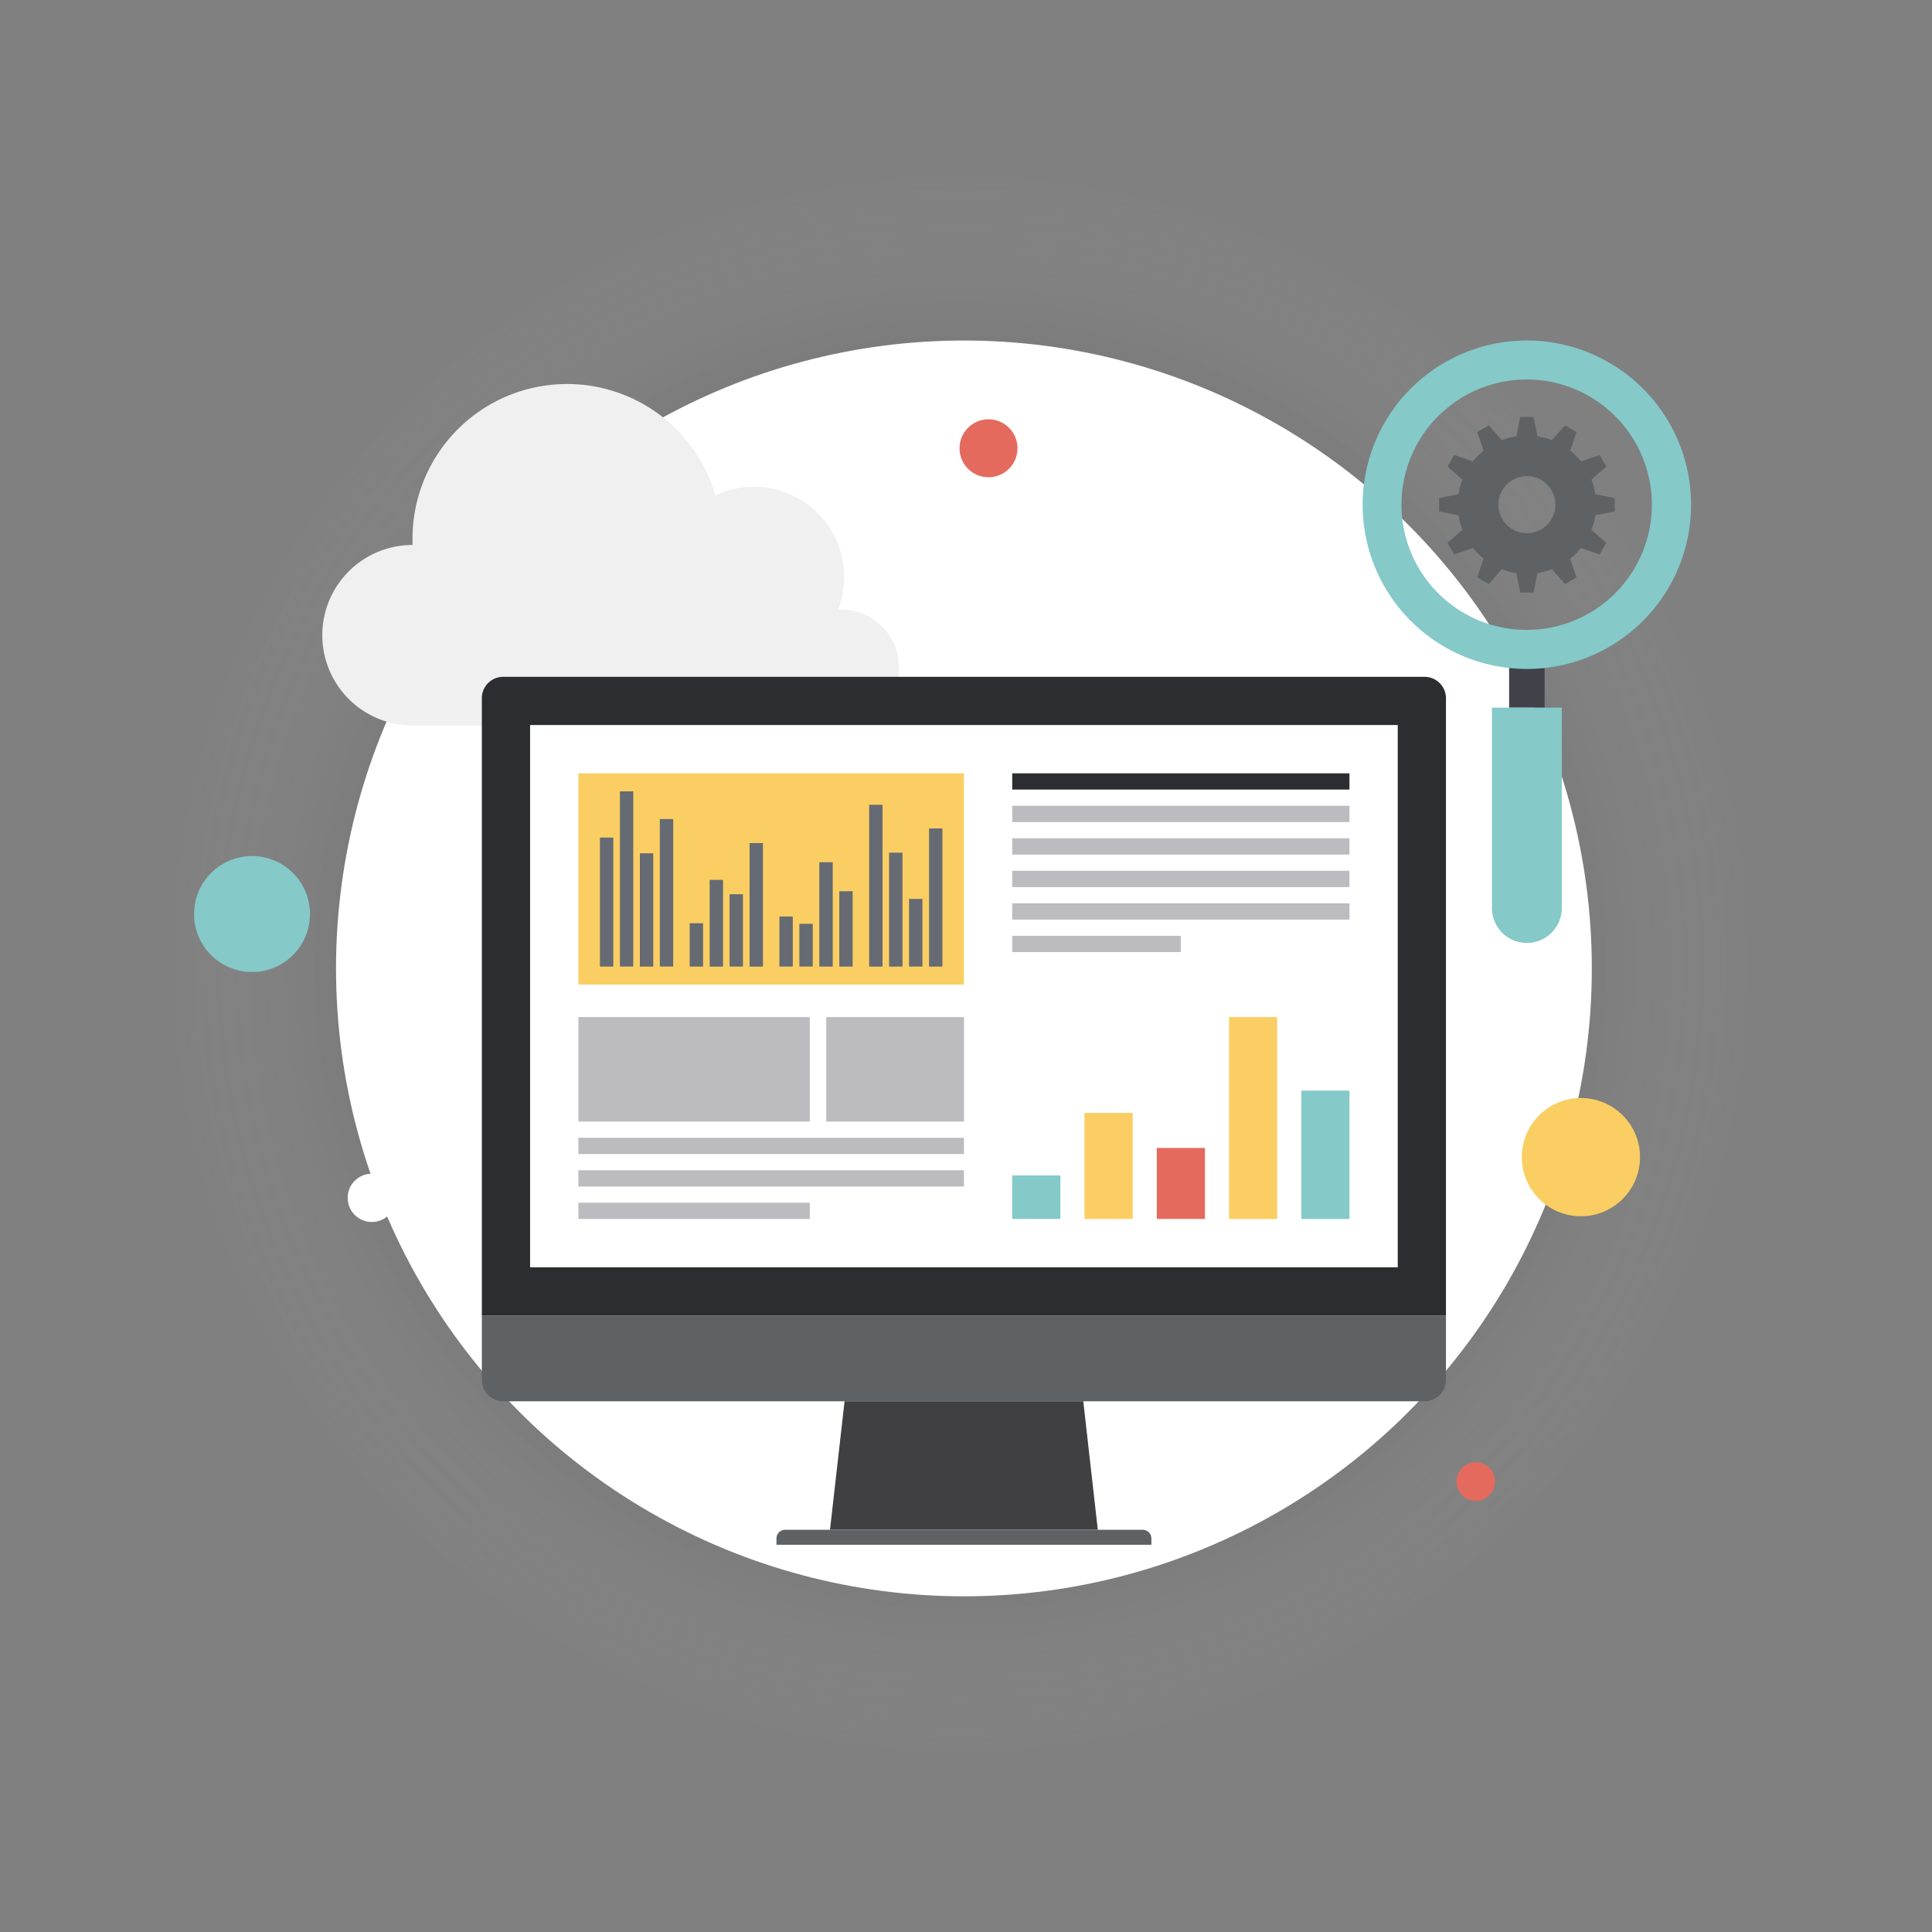 <svg id="Layer_1" data-name="Layer 1" xmlns="http://www.w3.org/2000/svg" xmlns:xlink="http://www.w3.org/1999/xlink" viewBox="0 0 400 400"><rect x="0" y="0" width="400" height="400" fill="#808080" stroke="none"/><defs><style>.cls-1{fill:url(#radial-gradient);}.cls-2{fill:#fff;}.cls-3{fill:#f0f0f0;}.cls-4{fill:#404042;}.cls-5{fill:#5e6264;}.cls-6{fill:#2c2d30;}.cls-7{fill:#face63;}.cls-8{fill:#e36a5d;}.cls-9{fill:#85c9c9;}.cls-10{fill:#414149;}.cls-11{fill:#656a73;}.cls-12{fill:#bbbbc0;}</style><radialGradient id="radial-gradient" cx="198.85" cy="199.54" r="168.72" gradientUnits="userSpaceOnUse"><stop offset="0.72" stop-color="#2c2d30" stop-opacity="0.1"/><stop offset="0.98" stop-color="#fff" stop-opacity="0"/></radialGradient></defs><title>seo-services</title><circle class="cls-1" cx="198.85" cy="199.54" r="168.72"/><circle class="cls-2" cx="199.57" cy="200.5" r="130"/><path class="cls-3" d="M85.41,112.75h0c0-.31,0-.61,0-.92a32,32,0,0,1,62.72-9.28,18.68,18.68,0,0,1,25.38,23.64c.21,0,.41,0,.62,0a12,12,0,0,1,0,24H85.41a18.68,18.68,0,0,1,0-37.36Z"/><polygon class="cls-4" points="227.29 316.73 171.84 316.73 174.86 290.11 224.28 290.11 227.29 316.73"/><path class="cls-5" d="M238.38,319.83H160.76v-1.32a1.77,1.77,0,0,1,.52-1.26,1.75,1.75,0,0,1,1.25-.52h74.08a1.78,1.78,0,0,1,1.77,1.78Z"/><path class="cls-5" d="M299.37,285.68a4.46,4.46,0,0,1-4.44,4.44H104.19a4.44,4.44,0,0,1-4.43-4.44V272.37H299.37Z"/><path class="cls-6" d="M299.37,144.57a4.44,4.44,0,0,0-4.44-4.44H104.19a4.42,4.42,0,0,0-4.43,4.44v127.8H299.37Z"/><rect class="cls-2" x="109.75" y="150.11" width="179.64" height="112.27"/><circle class="cls-7" cx="327.31" cy="239.57" r="12.24"/><circle class="cls-2" cx="76.98" cy="248" r="5"/><circle class="cls-8" cx="204.66" cy="92.81" r="6"/><circle class="cls-8" cx="305.55" cy="306.74" r="4"/><circle class="cls-9" cx="52.18" cy="189.24" r="12"/><rect class="cls-10" x="312.45" y="137.75" width="7.35" height="8.77"/><path class="cls-9" d="M316.12,70.5a34,34,0,1,0,34,34A34,34,0,0,0,316.12,70.5Zm0,59.91A25.92,25.92,0,1,1,342,104.49,25.91,25.91,0,0,1,316.12,130.41Z"/><path class="cls-9" d="M323.35,146.51V188a7.23,7.23,0,0,1-14.46,0V146.51Z"/><polygon class="cls-5" points="317.51 86.32 314.75 86.32 313.95 90.33 318.32 90.33 317.51 86.32"/><polygon class="cls-5" points="308.24 88.06 305.84 89.44 307.15 93.32 310.94 91.13 308.24 88.06"/><polygon class="cls-5" points="301.07 94.21 299.69 96.6 302.77 99.31 304.95 95.52 301.07 94.21"/><polygon class="cls-5" points="297.95 103.12 297.95 105.88 301.96 106.68 301.96 102.31 297.95 103.12"/><polygon class="cls-5" points="299.69 112.39 301.07 114.79 304.95 113.47 302.77 109.69 299.69 112.39"/><polygon class="cls-5" points="305.84 119.55 308.24 120.93 310.94 117.86 307.16 115.68 305.84 119.55"/><polygon class="cls-5" points="314.75 122.68 317.51 122.68 318.32 118.66 313.95 118.66 314.75 122.68"/><polygon class="cls-5" points="324.02 120.93 326.41 119.55 325.1 115.68 321.32 117.86 324.02 120.93"/><polygon class="cls-5" points="331.19 114.79 332.56 112.39 329.49 109.69 327.31 113.47 331.19 114.79"/><polygon class="cls-5" points="334.31 105.88 334.31 103.12 330.3 102.31 330.3 106.68 334.31 105.88"/><polygon class="cls-5" points="332.56 96.6 331.19 94.21 327.31 95.52 329.49 99.31 332.56 96.6"/><polygon class="cls-5" points="326.41 89.44 324.02 88.06 321.32 91.13 325.1 93.31 326.41 89.44"/><path class="cls-5" d="M316.13,90.16a14.33,14.33,0,1,0,14.34,14.33A14.33,14.33,0,0,0,316.13,90.16Zm0,20.23a5.9,5.9,0,1,1,5.9-5.9A5.9,5.9,0,0,1,316.13,110.4Z"/><rect class="cls-9" x="209.57" y="243.36" width="9.97" height="9.01"/><rect class="cls-7" x="224.53" y="230.41" width="9.98" height="21.96"/><rect class="cls-8" x="239.5" y="237.67" width="9.97" height="14.7"/><rect class="cls-7" x="254.46" y="210.58" width="9.97" height="41.8"/><rect class="cls-9" x="269.42" y="225.8" width="9.97" height="26.58"/><rect class="cls-7" x="119.75" y="160.11" width="79.82" height="43.74"/><rect class="cls-11" x="124.21" y="173.41" width="2.77" height="26.71"/><rect class="cls-11" x="128.35" y="163.84" width="2.76" height="36.27"/><rect class="cls-11" x="132.48" y="176.67" width="2.77" height="23.45"/><rect class="cls-11" x="136.61" y="169.57" width="2.77" height="30.54"/><rect class="cls-11" x="142.79" y="191.15" width="2.77" height="8.97"/><rect class="cls-11" x="146.93" y="182.17" width="2.77" height="17.95"/><rect class="cls-11" x="151.05" y="185.14" width="2.77" height="14.97"/><rect class="cls-11" x="155.19" y="174.55" width="2.77" height="25.57"/><rect class="cls-11" x="161.37" y="189.76" width="2.77" height="10.35"/><rect class="cls-11" x="165.5" y="191.27" width="2.77" height="8.84"/><rect class="cls-11" x="169.63" y="178.52" width="2.78" height="21.6"/><rect class="cls-11" x="173.77" y="184.52" width="2.76" height="15.6"/><rect class="cls-11" x="179.95" y="166.62" width="2.77" height="33.5"/><rect class="cls-11" x="184.08" y="176.54" width="2.77" height="23.58"/><rect class="cls-11" x="188.21" y="186.11" width="2.77" height="14"/><rect class="cls-11" x="192.35" y="171.52" width="2.77" height="28.6"/><rect class="cls-12" x="119.75" y="235.57" width="79.82" height="3.36"/><rect class="cls-12" x="119.75" y="242.29" width="79.82" height="3.37"/><rect class="cls-12" x="119.75" y="249.01" width="47.91" height="3.36"/><rect class="cls-12" x="119.75" y="210.58" width="47.91" height="21.63"/><rect class="cls-12" x="171.07" y="210.58" width="28.51" height="21.63"/><rect class="cls-6" x="209.57" y="160.11" width="69.82" height="3.36"/><rect class="cls-12" x="209.57" y="166.83" width="69.82" height="3.37"/><rect class="cls-12" x="209.57" y="173.56" width="69.82" height="3.37"/><rect class="cls-12" x="209.57" y="180.29" width="69.82" height="3.37"/><rect class="cls-12" x="209.57" y="187.02" width="69.82" height="3.37"/><rect class="cls-12" x="209.57" y="193.75" width="34.91" height="3.37"/></svg>